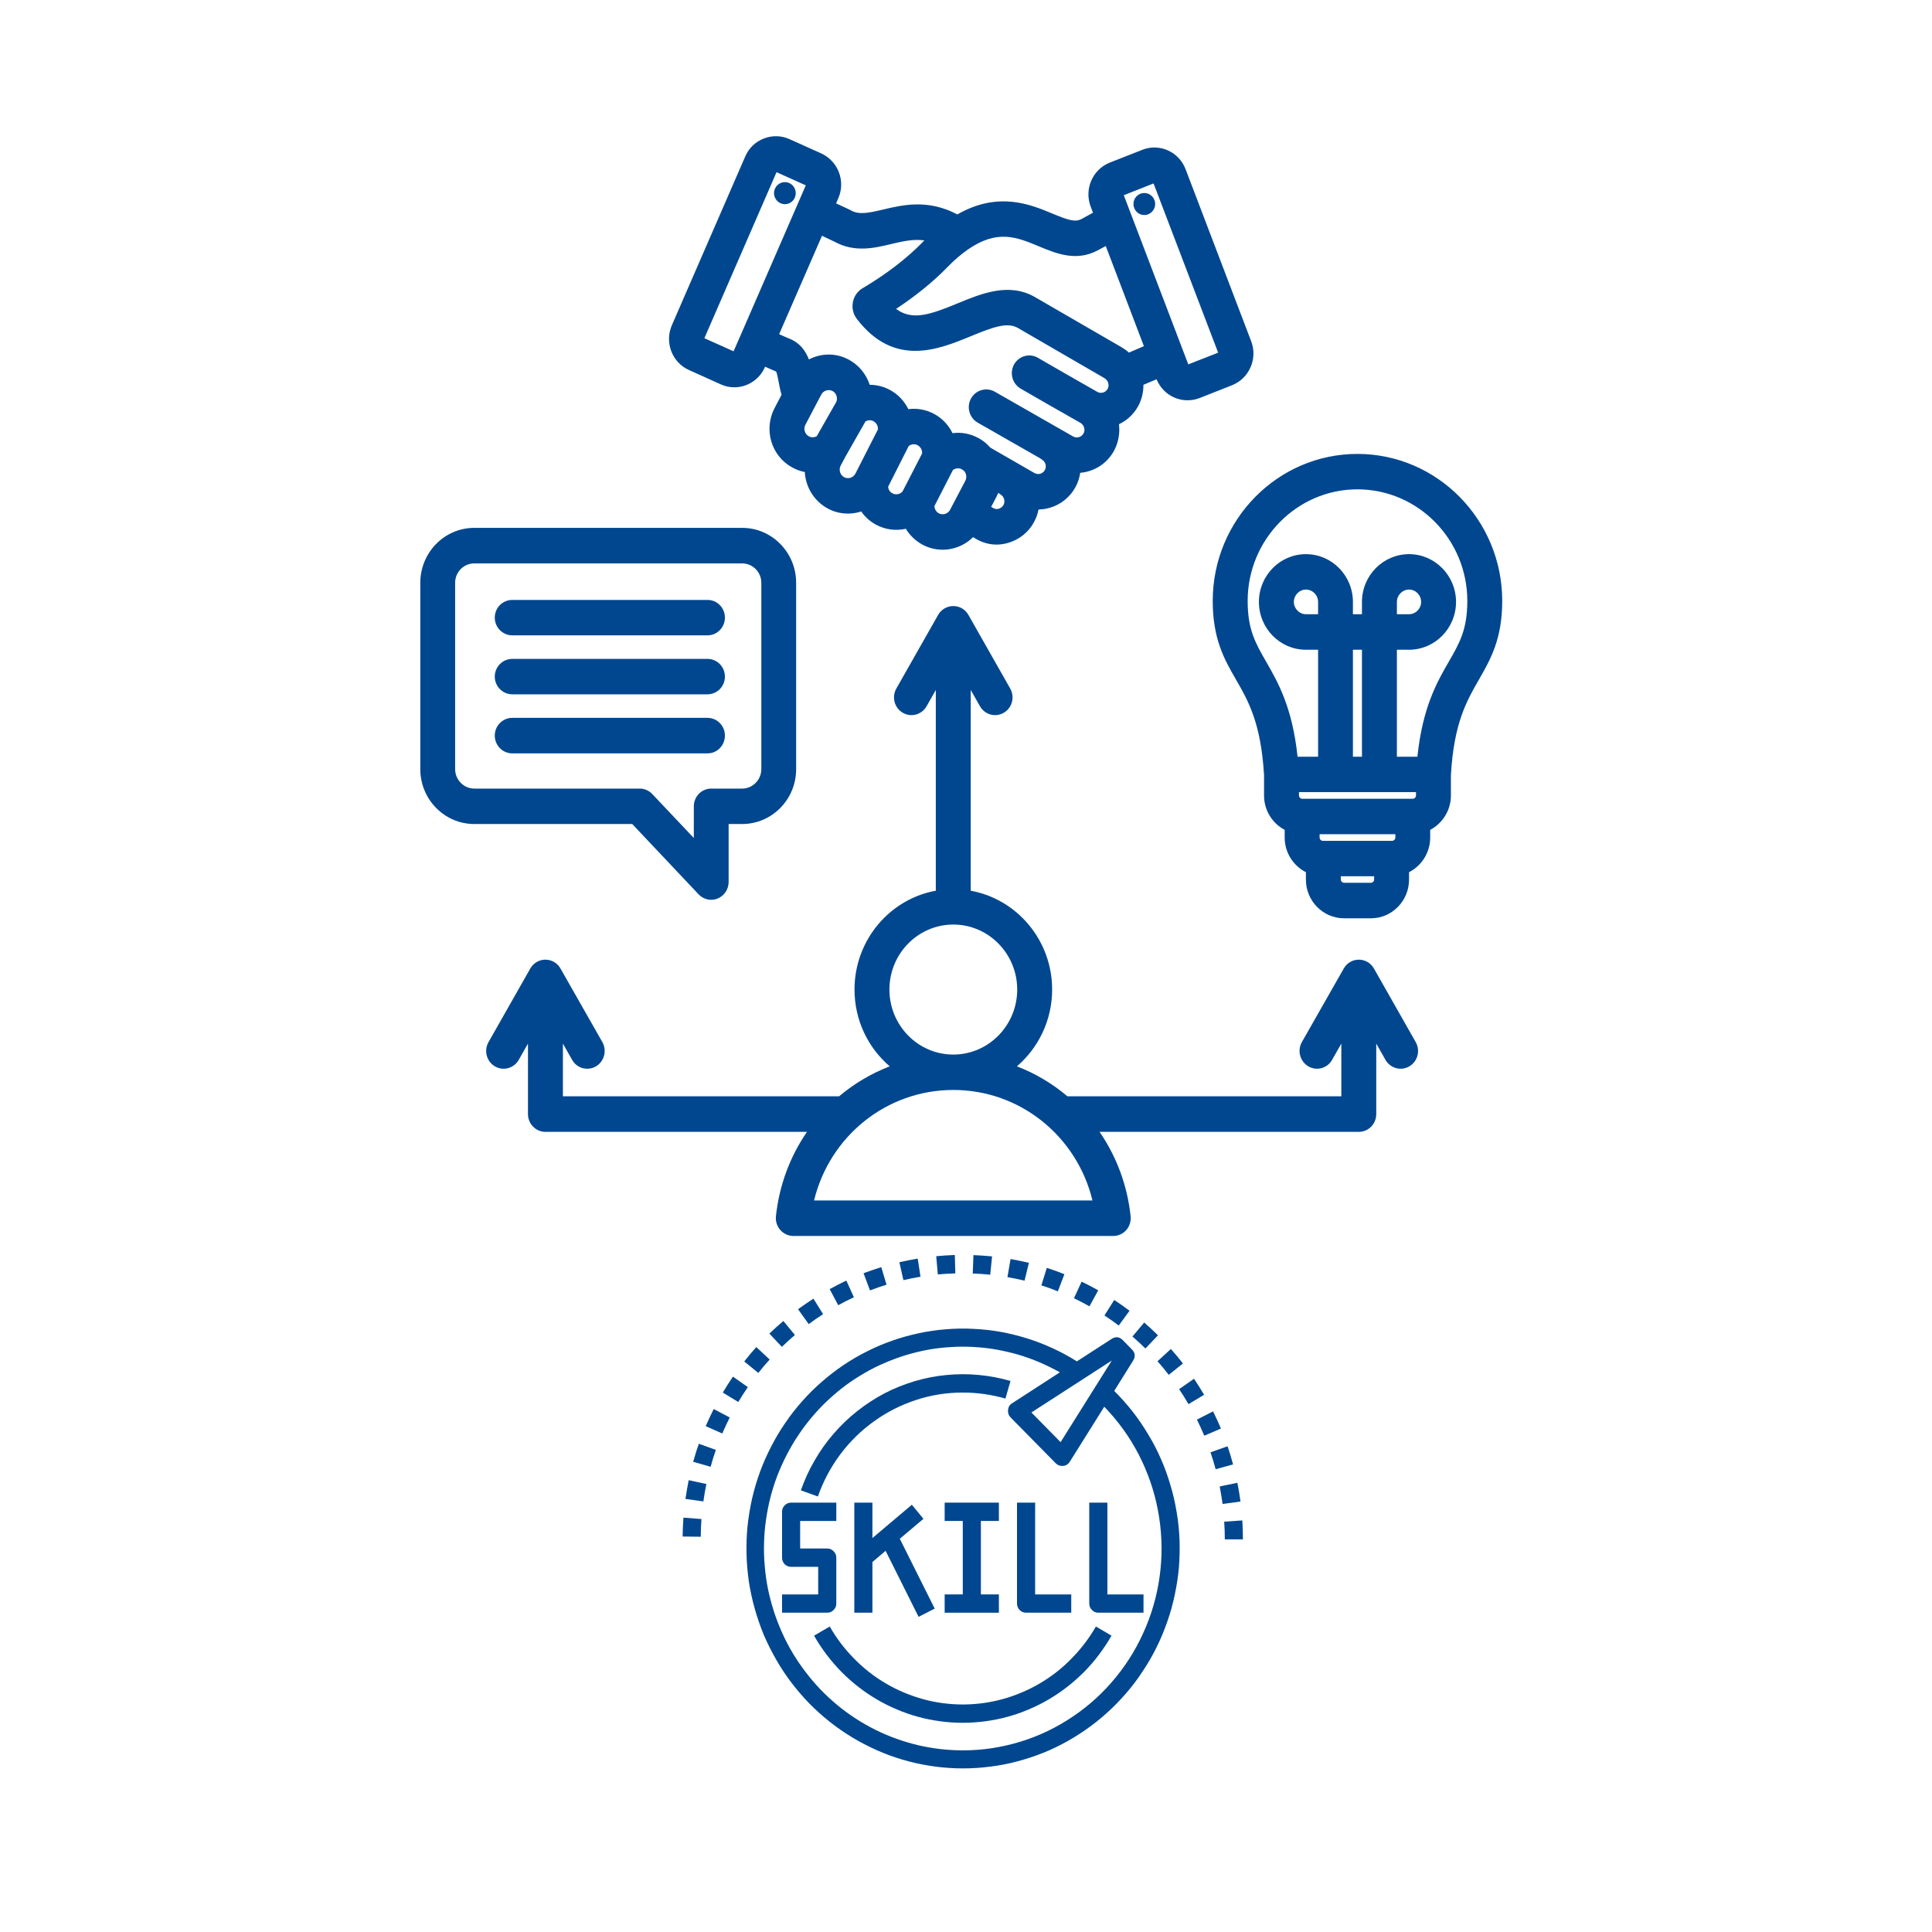 <svg xmlns="http://www.w3.org/2000/svg" xmlns:xlink="http://www.w3.org/1999/xlink" width="100" zoomAndPan="magnify" viewBox="0 0 75 75" height="100" preserveAspectRatio="xMidYMid meet" version="1.0"><defs><clipPath id="d9d7f4d11c"><path d="M 26.5 58 L 28 58 L 28 60 L 26.5 60 Z M 26.5 58 " clip-rule="nonzero"/></clipPath><clipPath id="f0b73f21b1"><path d="M 26.5 57 L 28 57 L 28 59 L 26.5 59 Z M 26.5 57 " clip-rule="nonzero"/></clipPath><clipPath id="f888bcd2a9"><path d="M 26.5 56 L 28 56 L 28 57 L 26.5 57 Z M 26.5 56 " clip-rule="nonzero"/></clipPath><clipPath id="e75929b47b"><path d="M 37 48.668 L 39 48.668 L 39 50 L 37 50 Z M 37 48.668 " clip-rule="nonzero"/></clipPath><clipPath id="eceb90e340"><path d="M 39 48.668 L 40 48.668 L 40 50 L 39 50 Z M 39 48.668 " clip-rule="nonzero"/></clipPath><clipPath id="5a6903b29b"><path d="M 36 48.668 L 38 48.668 L 38 50 L 36 50 Z M 36 48.668 " clip-rule="nonzero"/></clipPath><clipPath id="5c6c4da76a"><path d="M 34 48.668 L 36 48.668 L 36 50 L 34 50 Z M 34 48.668 " clip-rule="nonzero"/></clipPath><clipPath id="a5851dee94"><path d="M 47 59 L 48.25 59 L 48.25 60 L 47 60 Z M 47 59 " clip-rule="nonzero"/></clipPath><clipPath id="ff17aef6bb"><path d="M 47 57 L 48.25 57 L 48.25 59 L 47 59 Z M 47 57 " clip-rule="nonzero"/></clipPath><clipPath id="45619cc9ba"><path d="M 16.316 5.242 L 58.316 5.242 L 58.316 47.992 L 16.316 47.992 Z M 16.316 5.242 " clip-rule="nonzero"/></clipPath></defs><rect x="-7.5" width="90" fill="#ffffff" y="-7.5" height="90" fill-opacity="1"/><rect x="-7.5" width="90" fill="#ffffff" y="-7.5" height="90" fill-opacity="1"/><rect x="-7.5" width="90" fill="#ffffff" y="-7.5" height="90" fill-opacity="1"/><g clip-path="url(#d9d7f4d11c)"><path fill="#00478f" d="M 26.5 59.648 L 27.203 59.656 C 27.203 59.426 27.215 59.195 27.23 58.969 L 26.531 58.914 C 26.512 59.16 26.504 59.406 26.5 59.648 Z M 26.5 59.648 " fill-opacity="1" fill-rule="nonzero"/></g><path fill="#00478f" d="M 30.859 51.824 L 30.41 51.281 C 30.223 51.438 30.043 51.602 29.867 51.77 L 30.352 52.285 C 30.516 52.125 30.684 51.973 30.859 51.824 Z M 30.859 51.824 " fill-opacity="1" fill-rule="nonzero"/><path fill="#00478f" d="M 41.32 49.465 C 41.102 49.375 40.871 49.293 40.637 49.219 L 40.426 49.898 C 40.645 49.969 40.855 50.043 41.066 50.129 Z M 41.32 49.465 " fill-opacity="1" fill-rule="nonzero"/><g clip-path="url(#f0b73f21b1)"><path fill="#00478f" d="M 26.609 58.188 L 27.305 58.285 C 27.336 58.059 27.375 57.832 27.422 57.609 L 26.734 57.461 C 26.688 57.699 26.645 57.945 26.609 58.188 Z M 26.609 58.188 " fill-opacity="1" fill-rule="nonzero"/></g><g clip-path="url(#f888bcd2a9)"><path fill="#00478f" d="M 26.91 56.746 L 27.586 56.941 C 27.645 56.723 27.715 56.5 27.789 56.285 L 27.129 56.047 C 27.047 56.277 26.973 56.512 26.91 56.746 Z M 26.91 56.746 " fill-opacity="1" fill-rule="nonzero"/></g><path fill="#00478f" d="M 31.953 51.016 L 31.578 50.414 C 31.379 50.543 31.176 50.68 30.98 50.824 L 31.395 51.402 C 31.574 51.266 31.762 51.137 31.953 51.016 Z M 31.953 51.016 " fill-opacity="1" fill-rule="nonzero"/><g clip-path="url(#e75929b47b)"><path fill="#00478f" d="M 38.512 48.773 C 38.273 48.75 38.031 48.734 37.789 48.723 L 37.762 49.438 C 37.992 49.445 38.215 49.461 38.441 49.484 Z M 38.512 48.773 " fill-opacity="1" fill-rule="nonzero"/></g><g clip-path="url(#eceb90e340)"><path fill="#00478f" d="M 39.941 49.023 C 39.707 48.969 39.469 48.918 39.23 48.875 L 39.109 49.578 C 39.332 49.617 39.559 49.664 39.773 49.715 Z M 39.941 49.023 " fill-opacity="1" fill-rule="nonzero"/></g><g clip-path="url(#5a6903b29b)"><path fill="#00478f" d="M 37.086 49.434 L 37.066 48.719 C 36.824 48.727 36.582 48.742 36.344 48.766 L 36.406 49.473 C 36.633 49.453 36.859 49.438 37.086 49.434 Z M 37.086 49.434 " fill-opacity="1" fill-rule="nonzero"/></g><path fill="#00478f" d="M 33.148 50.359 L 32.855 49.711 C 32.637 49.816 32.418 49.926 32.207 50.043 L 32.539 50.668 C 32.738 50.559 32.941 50.453 33.148 50.359 Z M 33.148 50.359 " fill-opacity="1" fill-rule="nonzero"/><path fill="#00478f" d="M 27.395 55.363 L 28.039 55.648 C 28.129 55.438 28.227 55.23 28.328 55.027 L 27.707 54.699 C 27.598 54.914 27.492 55.137 27.395 55.363 Z M 27.395 55.363 " fill-opacity="1" fill-rule="nonzero"/><g clip-path="url(#5c6c4da76a)"><path fill="#00478f" d="M 35.734 49.562 L 35.625 48.859 C 35.387 48.898 35.148 48.945 34.914 49 L 35.07 49.695 C 35.289 49.645 35.512 49.598 35.734 49.562 Z M 35.734 49.562 " fill-opacity="1" fill-rule="nonzero"/></g><path fill="#00478f" d="M 34.414 49.871 L 34.211 49.191 C 33.984 49.262 33.754 49.34 33.523 49.426 L 33.773 50.094 C 33.984 50.012 34.203 49.938 34.414 49.871 Z M 34.414 49.871 " fill-opacity="1" fill-rule="nonzero"/><path fill="#00478f" d="M 29.879 52.777 L 29.359 52.293 C 29.199 52.473 29.039 52.66 28.891 52.852 L 29.438 53.297 C 29.578 53.117 29.727 52.945 29.879 52.777 Z M 29.879 52.777 " fill-opacity="1" fill-rule="nonzero"/><path fill="#00478f" d="M 28.453 53.441 C 28.316 53.641 28.184 53.848 28.059 54.059 L 28.66 54.426 C 28.777 54.23 28.902 54.035 29.031 53.848 Z M 28.453 53.441 " fill-opacity="1" fill-rule="nonzero"/><path fill="#00478f" d="M 45.371 53.371 L 45.922 52.93 C 45.773 52.738 45.617 52.551 45.453 52.367 L 44.934 52.844 C 45.086 53.012 45.23 53.188 45.371 53.371 Z M 45.371 53.371 " fill-opacity="1" fill-rule="nonzero"/><path fill="#00478f" d="M 46.352 53.523 L 45.773 53.926 C 45.898 54.113 46.023 54.309 46.137 54.508 L 46.742 54.145 C 46.617 53.934 46.488 53.723 46.352 53.523 Z M 46.352 53.523 " fill-opacity="1" fill-rule="nonzero"/><path fill="#00478f" d="M 47.652 56.145 L 46.992 56.379 C 47.066 56.594 47.133 56.816 47.191 57.035 L 47.867 56.848 C 47.805 56.613 47.734 56.375 47.652 56.145 Z M 47.652 56.145 " fill-opacity="1" fill-rule="nonzero"/><g clip-path="url(#a5851dee94)"><path fill="#00478f" d="M 48.227 59.023 L 47.523 59.07 C 47.539 59.297 47.547 59.527 47.547 59.758 L 48.25 59.758 C 48.25 59.512 48.242 59.266 48.227 59.023 Z M 48.227 59.023 " fill-opacity="1" fill-rule="nonzero"/></g><g clip-path="url(#ff17aef6bb)"><path fill="#00478f" d="M 48.035 57.562 L 47.348 57.703 C 47.391 57.93 47.43 58.156 47.461 58.383 L 48.156 58.289 C 48.125 58.047 48.082 57.805 48.035 57.562 Z M 48.035 57.562 " fill-opacity="1" fill-rule="nonzero"/></g><path fill="#00478f" d="M 47.09 54.789 L 46.465 55.109 C 46.566 55.312 46.66 55.523 46.75 55.734 L 47.395 55.457 C 47.305 55.234 47.199 55.008 47.09 54.789 Z M 47.09 54.789 " fill-opacity="1" fill-rule="nonzero"/><path fill="#00478f" d="M 43.848 50.883 C 43.656 50.738 43.457 50.598 43.254 50.465 L 42.875 51.066 C 43.062 51.191 43.25 51.32 43.43 51.457 Z M 43.848 50.883 " fill-opacity="1" fill-rule="nonzero"/><path fill="#00478f" d="M 42.633 50.09 C 42.422 49.969 42.203 49.859 41.988 49.754 L 41.691 50.398 C 41.895 50.496 42.098 50.602 42.293 50.711 Z M 42.633 50.09 " fill-opacity="1" fill-rule="nonzero"/><path fill="#00478f" d="M 44.953 51.836 C 44.781 51.668 44.602 51.5 44.418 51.34 L 43.961 51.883 C 44.133 52.031 44.301 52.188 44.465 52.348 Z M 44.953 51.836 " fill-opacity="1" fill-rule="nonzero"/><path fill="#00478f" d="M 43.254 53.996 L 43.984 52.824 C 44.086 52.664 44.07 52.516 43.938 52.383 L 43.586 52.023 C 43.453 51.891 43.309 51.875 43.152 51.977 L 41.805 52.848 C 41.5 52.656 41.188 52.488 40.867 52.34 C 40.543 52.191 40.211 52.062 39.875 51.957 C 39.535 51.852 39.191 51.766 38.844 51.703 C 38.492 51.641 38.141 51.602 37.785 51.586 C 37.434 51.566 37.078 51.574 36.727 51.602 C 36.371 51.629 36.02 51.68 35.676 51.754 C 35.328 51.828 34.984 51.922 34.652 52.039 C 34.316 52.156 33.988 52.293 33.672 52.453 C 33.352 52.613 33.047 52.789 32.75 52.988 C 32.453 53.188 32.172 53.406 31.902 53.641 C 31.633 53.875 31.379 54.125 31.145 54.391 C 30.906 54.66 30.684 54.941 30.484 55.238 C 30.281 55.531 30.098 55.84 29.934 56.16 C 29.77 56.477 29.625 56.805 29.5 57.145 C 29.379 57.48 29.277 57.824 29.195 58.176 C 29.117 58.527 29.059 58.879 29.02 59.238 C 28.984 59.598 28.973 59.957 28.98 60.316 C 28.988 60.676 29.02 61.035 29.07 61.391 C 29.125 61.746 29.199 62.098 29.297 62.441 C 29.395 62.789 29.512 63.129 29.648 63.461 C 29.789 63.789 29.949 64.109 30.129 64.422 C 30.305 64.734 30.504 65.031 30.719 65.316 C 30.938 65.602 31.168 65.871 31.418 66.129 C 31.668 66.383 31.934 66.621 32.215 66.844 C 32.492 67.062 32.785 67.266 33.09 67.449 C 33.395 67.633 33.711 67.797 34.035 67.941 C 34.359 68.086 34.691 68.207 35.035 68.309 C 35.375 68.41 35.719 68.488 36.07 68.543 C 36.418 68.602 36.773 68.633 37.125 68.645 C 37.48 68.656 37.836 68.645 38.188 68.609 C 38.539 68.574 38.891 68.52 39.234 68.441 C 39.582 68.359 39.922 68.258 40.254 68.137 C 40.59 68.016 40.914 67.871 41.227 67.707 C 41.543 67.543 41.848 67.355 42.141 67.152 C 42.434 66.949 42.711 66.73 42.977 66.488 C 43.242 66.25 43.488 65.996 43.723 65.723 C 43.957 65.453 44.172 65.168 44.367 64.867 C 44.566 64.57 44.746 64.258 44.902 63.938 C 45.062 63.617 45.199 63.285 45.316 62.945 C 45.438 62.605 45.531 62.258 45.605 61.906 C 45.68 61.555 45.734 61.199 45.766 60.84 C 45.793 60.484 45.801 60.125 45.789 59.766 C 45.773 59.406 45.738 59.047 45.676 58.691 C 45.617 58.336 45.539 57.988 45.434 57.645 C 45.332 57.297 45.211 56.961 45.066 56.633 C 44.922 56.305 44.758 55.984 44.57 55.68 C 44.387 55.371 44.184 55.074 43.965 54.793 C 43.742 54.512 43.508 54.246 43.254 53.996 Z M 43.16 52.816 L 41.172 55.984 L 40.039 54.832 Z M 37.375 67.949 C 37.082 67.949 36.789 67.93 36.496 67.898 C 36.203 67.863 35.914 67.812 35.629 67.746 C 35.344 67.676 35.062 67.594 34.785 67.492 C 34.508 67.395 34.238 67.277 33.973 67.145 C 33.711 67.016 33.453 66.867 33.207 66.707 C 32.961 66.547 32.723 66.371 32.496 66.184 C 32.266 65.992 32.051 65.793 31.844 65.578 C 31.641 65.363 31.449 65.141 31.27 64.902 C 31.09 64.668 30.922 64.422 30.77 64.168 C 30.617 63.91 30.48 63.648 30.359 63.375 C 30.238 63.105 30.129 62.828 30.039 62.543 C 29.949 62.262 29.871 61.973 29.812 61.68 C 29.754 61.387 29.711 61.094 29.688 60.797 C 29.66 60.5 29.652 60.199 29.66 59.902 C 29.668 59.605 29.691 59.309 29.734 59.012 C 29.777 58.719 29.832 58.426 29.906 58.137 C 29.98 57.848 30.07 57.562 30.176 57.285 C 30.285 57.008 30.406 56.734 30.543 56.473 C 30.68 56.207 30.828 55.953 30.996 55.707 C 31.16 55.457 31.34 55.223 31.531 54.996 C 31.723 54.77 31.926 54.555 32.141 54.355 C 32.359 54.152 32.586 53.961 32.82 53.785 C 33.059 53.609 33.305 53.449 33.562 53.301 C 33.816 53.152 34.078 53.02 34.352 52.906 C 34.621 52.789 34.895 52.688 35.18 52.602 C 35.461 52.516 35.746 52.449 36.035 52.395 C 36.324 52.344 36.617 52.309 36.91 52.293 C 37.203 52.273 37.496 52.273 37.789 52.289 C 38.082 52.305 38.375 52.336 38.664 52.387 C 38.953 52.438 39.238 52.504 39.523 52.586 C 39.805 52.668 40.082 52.77 40.352 52.883 C 40.621 53 40.887 53.129 41.145 53.273 L 39.293 54.473 C 39.195 54.531 39.145 54.617 39.133 54.73 C 39.121 54.844 39.152 54.941 39.23 55.023 L 40.984 56.805 C 41.066 56.883 41.16 56.918 41.273 56.906 C 41.383 56.895 41.469 56.84 41.531 56.742 L 42.867 54.609 C 43.402 55.16 43.848 55.777 44.203 56.461 C 44.555 57.145 44.805 57.863 44.949 58.621 C 45.094 59.383 45.129 60.145 45.051 60.914 C 44.973 61.68 44.789 62.422 44.492 63.137 C 44.199 63.848 43.812 64.504 43.328 65.098 C 42.844 65.695 42.285 66.207 41.652 66.633 C 41.02 67.062 40.336 67.391 39.609 67.613 C 38.879 67.836 38.137 67.949 37.375 67.949 Z M 37.375 67.949 " fill-opacity="1" fill-rule="nonzero"/><path fill="#00478f" d="M 32.465 62.25 L 32.465 60.469 C 32.465 60.371 32.43 60.285 32.359 60.219 C 32.293 60.148 32.211 60.113 32.113 60.113 L 31.062 60.113 L 31.062 59.043 L 32.465 59.043 L 32.465 58.332 L 30.711 58.332 C 30.613 58.332 30.531 58.367 30.461 58.438 C 30.395 58.504 30.359 58.59 30.359 58.688 L 30.359 60.469 C 30.359 60.566 30.395 60.652 30.461 60.723 C 30.531 60.789 30.613 60.824 30.711 60.824 L 31.762 60.824 L 31.762 61.895 L 30.359 61.895 L 30.359 62.605 L 32.113 62.605 C 32.211 62.605 32.293 62.57 32.359 62.5 C 32.43 62.434 32.465 62.348 32.465 62.25 Z M 32.465 62.25 " fill-opacity="1" fill-rule="nonzero"/><path fill="#00478f" d="M 33.164 58.332 L 33.164 62.605 L 33.867 62.605 L 33.867 60.637 L 34.379 60.203 L 35.66 62.766 L 36.285 62.445 L 34.93 59.734 L 35.848 58.961 L 35.398 58.414 L 33.867 59.707 L 33.867 58.332 Z M 33.164 58.332 " fill-opacity="1" fill-rule="nonzero"/><path fill="#00478f" d="M 38.777 59.043 L 38.777 58.332 L 36.672 58.332 L 36.672 59.043 L 37.375 59.043 L 37.375 61.895 L 36.672 61.895 L 36.672 62.605 L 38.777 62.605 L 38.777 61.895 L 38.078 61.895 L 38.078 59.043 Z M 38.777 59.043 " fill-opacity="1" fill-rule="nonzero"/><path fill="#00478f" d="M 39.832 62.605 L 41.586 62.605 L 41.586 61.895 L 40.184 61.895 L 40.184 58.332 L 39.48 58.332 L 39.48 62.25 C 39.48 62.348 39.516 62.434 39.582 62.5 C 39.652 62.57 39.734 62.605 39.832 62.605 Z M 39.832 62.605 " fill-opacity="1" fill-rule="nonzero"/><path fill="#00478f" d="M 42.988 58.332 L 42.285 58.332 L 42.285 62.25 C 42.285 62.348 42.32 62.434 42.391 62.5 C 42.457 62.57 42.539 62.605 42.637 62.605 L 44.391 62.605 L 44.391 61.895 L 42.988 61.895 Z M 42.988 58.332 " fill-opacity="1" fill-rule="nonzero"/><path fill="#00478f" d="M 37.375 54.059 C 37.938 54.059 38.492 54.137 39.031 54.293 L 39.227 53.609 C 38.82 53.492 38.41 53.414 37.988 53.375 C 37.57 53.336 37.152 53.336 36.73 53.379 C 36.312 53.418 35.902 53.5 35.496 53.621 C 35.094 53.742 34.703 53.898 34.328 54.094 C 33.953 54.293 33.602 54.52 33.27 54.785 C 32.938 55.047 32.633 55.34 32.355 55.664 C 32.078 55.984 31.832 56.328 31.621 56.699 C 31.406 57.066 31.23 57.453 31.09 57.855 L 31.75 58.094 C 31.957 57.504 32.246 56.961 32.617 56.461 C 32.992 55.961 33.43 55.531 33.934 55.172 C 34.438 54.809 34.98 54.535 35.57 54.344 C 36.156 54.152 36.758 54.059 37.375 54.059 Z M 37.375 54.059 " fill-opacity="1" fill-rule="nonzero"/><path fill="#00478f" d="M 37.375 66.168 C 36.852 66.168 36.336 66.098 35.832 65.961 C 35.328 65.82 34.848 65.621 34.395 65.355 C 33.941 65.09 33.531 64.77 33.16 64.391 C 32.789 64.016 32.473 63.602 32.211 63.141 L 31.602 63.496 C 31.746 63.754 31.91 63.996 32.086 64.23 C 32.266 64.469 32.457 64.688 32.66 64.898 C 32.867 65.105 33.086 65.301 33.316 65.48 C 33.547 65.66 33.789 65.824 34.043 65.973 C 34.293 66.121 34.555 66.25 34.824 66.363 C 35.094 66.477 35.367 66.574 35.648 66.648 C 35.93 66.727 36.215 66.781 36.504 66.82 C 36.793 66.859 37.086 66.879 37.375 66.879 C 37.668 66.879 37.957 66.859 38.246 66.82 C 38.535 66.781 38.82 66.727 39.102 66.648 C 39.383 66.574 39.656 66.477 39.926 66.363 C 40.195 66.25 40.457 66.121 40.707 65.973 C 40.961 65.824 41.203 65.66 41.434 65.48 C 41.664 65.301 41.883 65.105 42.09 64.898 C 42.297 64.688 42.488 64.469 42.664 64.23 C 42.84 63.996 43.004 63.754 43.148 63.496 L 42.543 63.141 C 42.277 63.602 41.961 64.016 41.59 64.391 C 41.223 64.77 40.809 65.09 40.355 65.355 C 39.902 65.621 39.422 65.82 38.918 65.961 C 38.414 66.098 37.898 66.168 37.375 66.168 Z M 37.375 66.168 " fill-opacity="1" fill-rule="nonzero"/><g clip-path="url(#45619cc9ba)"><path fill="#00478f" d="M 53.336 37.598 C 53.215 37.383 52.992 37.254 52.75 37.254 C 52.508 37.254 52.285 37.383 52.164 37.598 L 50.539 40.453 C 50.352 40.785 50.465 41.203 50.789 41.395 C 51.109 41.586 51.527 41.473 51.711 41.145 L 52.07 40.512 L 52.07 42.559 L 41.438 42.559 C 40.855 42.066 40.195 41.672 39.477 41.395 C 40.309 40.68 40.844 39.609 40.844 38.414 C 40.844 36.5 39.477 34.902 37.684 34.578 L 37.684 26.785 L 38.043 27.418 C 38.23 27.746 38.645 27.859 38.969 27.668 C 39.293 27.477 39.402 27.059 39.215 26.727 L 37.594 23.871 C 37.473 23.656 37.25 23.527 37.008 23.527 C 36.766 23.527 36.539 23.656 36.418 23.871 L 34.797 26.727 C 34.609 27.059 34.719 27.477 35.043 27.668 C 35.367 27.859 35.781 27.746 35.969 27.418 L 36.328 26.785 L 36.328 34.578 C 34.535 34.902 33.172 36.5 33.172 38.414 C 33.172 39.609 33.703 40.68 34.539 41.395 C 33.82 41.672 33.156 42.066 32.574 42.559 L 21.852 42.559 L 21.852 40.512 L 22.211 41.145 C 22.395 41.473 22.812 41.586 23.137 41.395 C 23.457 41.203 23.57 40.785 23.383 40.453 L 21.758 37.598 C 21.637 37.383 21.414 37.254 21.172 37.254 C 20.93 37.254 20.707 37.383 20.586 37.598 L 18.965 40.453 C 18.777 40.785 18.887 41.203 19.211 41.395 C 19.535 41.586 19.949 41.473 20.137 41.145 L 20.496 40.512 L 20.496 43.25 C 20.496 43.629 20.801 43.938 21.172 43.938 L 31.328 43.938 C 30.68 44.879 30.25 45.996 30.121 47.219 C 30.102 47.41 30.164 47.605 30.293 47.75 C 30.422 47.895 30.602 47.98 30.797 47.98 L 43.219 47.98 C 43.41 47.98 43.594 47.895 43.723 47.75 C 43.848 47.605 43.91 47.41 43.891 47.219 C 43.762 45.996 43.332 44.879 42.684 43.938 L 52.75 43.938 C 53.125 43.938 53.426 43.629 53.426 43.25 L 53.426 40.512 L 53.785 41.145 C 53.973 41.473 54.387 41.586 54.711 41.395 C 55.035 41.203 55.145 40.785 54.957 40.453 Z M 34.527 38.414 C 34.527 37.023 35.637 35.891 37.008 35.891 C 38.375 35.891 39.488 37.023 39.488 38.414 C 39.488 39.805 38.375 40.938 37.008 40.938 C 35.637 40.938 34.527 39.805 34.527 38.414 Z M 31.602 46.602 C 32.207 44.109 34.41 42.312 37.008 42.312 C 39.602 42.312 41.805 44.109 42.41 46.602 Z M 26.742 14.363 L 27.984 14.922 C 28.152 15 28.332 15.035 28.508 15.035 C 29.004 15.035 29.48 14.742 29.695 14.25 L 29.699 14.234 C 29.953 14.348 30.066 14.398 30.129 14.422 C 30.168 14.5 30.203 14.703 30.227 14.824 C 30.258 14.984 30.289 15.152 30.34 15.324 L 30.07 15.84 C 29.633 16.672 29.941 17.707 30.758 18.148 C 30.914 18.234 31.078 18.293 31.242 18.324 C 31.273 18.898 31.594 19.445 32.129 19.738 C 32.547 19.965 33.016 19.992 33.434 19.855 C 33.578 20.066 33.773 20.242 34.004 20.367 C 34.371 20.566 34.781 20.613 35.164 20.527 C 35.316 20.777 35.535 20.992 35.805 21.141 C 36.051 21.273 36.32 21.34 36.594 21.34 C 36.758 21.34 36.922 21.316 37.082 21.266 C 37.348 21.184 37.582 21.043 37.773 20.852 L 37.891 20.922 C 38.137 21.066 38.41 21.141 38.691 21.141 C 38.84 21.141 38.988 21.117 39.137 21.074 C 39.562 20.953 39.93 20.66 40.141 20.266 C 40.227 20.109 40.285 19.945 40.316 19.777 C 40.465 19.777 40.613 19.754 40.758 19.711 C 41.184 19.586 41.535 19.301 41.75 18.91 C 41.848 18.73 41.906 18.543 41.934 18.355 C 42.469 18.309 42.973 18.004 43.25 17.492 C 43.422 17.168 43.48 16.812 43.438 16.469 C 43.754 16.32 44.016 16.074 44.188 15.758 C 44.324 15.504 44.391 15.223 44.387 14.938 L 44.898 14.723 C 45.027 15.039 45.266 15.289 45.574 15.426 C 45.742 15.504 45.922 15.539 46.098 15.539 C 46.258 15.539 46.414 15.512 46.566 15.453 L 47.832 14.953 C 48.152 14.824 48.406 14.578 48.547 14.254 C 48.688 13.934 48.695 13.574 48.57 13.246 L 46.023 6.566 C 45.766 5.891 45.012 5.551 44.344 5.816 L 43.082 6.312 C 42.414 6.578 42.082 7.34 42.34 8.02 L 42.43 8.258 L 41.98 8.504 C 41.734 8.633 41.457 8.543 40.84 8.285 C 39.996 7.934 38.746 7.418 37.164 8.324 C 36.023 7.719 35.031 7.957 34.289 8.133 C 33.695 8.273 33.344 8.344 33.027 8.164 C 33.012 8.152 32.992 8.145 32.977 8.137 L 32.457 7.895 L 32.543 7.695 C 32.684 7.375 32.691 7.016 32.566 6.688 C 32.441 6.359 32.195 6.102 31.883 5.957 L 30.641 5.398 C 30.324 5.258 29.973 5.25 29.648 5.379 C 29.324 5.504 29.07 5.75 28.93 6.074 L 26.082 12.625 C 25.793 13.289 26.09 14.07 26.742 14.363 Z M 31.266 16.488 L 31.691 15.68 C 31.695 15.672 31.699 15.664 31.703 15.656 L 31.883 15.316 C 31.965 15.16 32.164 15.098 32.32 15.18 C 32.465 15.258 32.527 15.441 32.469 15.594 L 31.707 16.934 C 31.621 16.98 31.508 16.996 31.398 16.938 C 31.242 16.852 31.18 16.648 31.266 16.488 Z M 32.766 18.523 C 32.613 18.441 32.551 18.234 32.633 18.078 L 32.816 17.734 L 33.598 16.359 C 33.684 16.309 33.801 16.293 33.91 16.352 C 34.023 16.414 34.09 16.539 34.082 16.668 L 33.207 18.387 C 33.121 18.547 32.926 18.609 32.766 18.523 Z M 34.645 19.152 C 34.535 19.094 34.484 18.992 34.477 18.895 L 35.277 17.312 C 35.379 17.238 35.516 17.223 35.625 17.285 C 35.738 17.348 35.805 17.473 35.797 17.602 L 35.039 19.074 C 34.945 19.188 34.773 19.223 34.645 19.152 Z M 36.691 19.949 C 36.641 19.965 36.547 19.98 36.441 19.926 C 36.344 19.871 36.281 19.766 36.273 19.648 L 36.992 18.246 C 37.094 18.172 37.23 18.156 37.34 18.219 C 37.383 18.242 37.418 18.273 37.449 18.309 C 37.523 18.414 37.531 18.551 37.473 18.664 L 36.883 19.789 C 36.828 19.895 36.738 19.934 36.691 19.949 Z M 38.957 19.602 C 38.918 19.672 38.848 19.727 38.77 19.75 C 38.73 19.762 38.648 19.773 38.566 19.727 L 38.477 19.676 L 38.668 19.312 C 38.699 19.254 38.727 19.195 38.75 19.133 L 38.762 19.141 C 38.785 19.16 38.809 19.176 38.836 19.191 C 38.977 19.27 39.031 19.461 38.957 19.602 Z M 44.781 7.121 L 47.289 13.691 L 46.129 14.145 L 43.625 7.578 Z M 40.328 9.562 C 41.008 9.844 41.777 10.164 42.613 9.719 L 42.926 9.551 L 44.406 13.438 L 43.824 13.688 C 43.738 13.609 43.645 13.543 43.547 13.484 L 40.18 11.535 C 39.176 10.953 38.109 11.391 37.172 11.777 C 36.102 12.219 35.418 12.457 34.785 11.992 C 35.547 11.488 36.215 10.949 36.766 10.383 C 37.031 10.109 37.297 9.879 37.555 9.699 C 37.559 9.699 37.559 9.699 37.559 9.695 C 38.715 8.891 39.465 9.203 40.328 9.562 Z M 32.387 9.379 C 33.172 9.812 33.93 9.633 34.598 9.473 C 35.043 9.367 35.453 9.273 35.883 9.332 C 35.855 9.359 35.828 9.383 35.805 9.414 C 35.191 10.039 34.414 10.637 33.488 11.188 C 33.289 11.305 33.152 11.5 33.109 11.73 C 33.066 11.961 33.121 12.195 33.262 12.379 C 34.711 14.273 36.426 13.57 37.68 13.055 C 38.547 12.695 39.105 12.496 39.512 12.73 L 42.875 14.68 C 42.945 14.723 42.984 14.781 43.004 14.82 C 43.023 14.863 43.062 14.977 43 15.094 C 42.949 15.188 42.863 15.227 42.82 15.238 C 42.777 15.25 42.691 15.266 42.602 15.215 C 41.746 14.727 41.031 14.32 40.293 13.891 C 39.969 13.699 39.555 13.816 39.367 14.145 C 39.184 14.477 39.297 14.895 39.621 15.086 C 40.363 15.516 41.078 15.926 41.941 16.414 C 42.086 16.5 42.141 16.684 42.062 16.828 C 41.984 16.969 41.801 17.023 41.66 16.945 L 38.621 15.207 C 38.293 15.02 37.879 15.137 37.695 15.469 C 37.512 15.801 37.629 16.219 37.953 16.406 L 40.367 17.785 C 40.391 17.805 40.414 17.82 40.441 17.836 C 40.586 17.918 40.641 18.102 40.562 18.246 C 40.512 18.34 40.43 18.375 40.383 18.391 C 40.34 18.402 40.254 18.414 40.164 18.367 L 38.441 17.375 C 38.312 17.223 38.156 17.098 37.98 17.004 C 37.664 16.832 37.312 16.77 36.977 16.816 C 36.824 16.504 36.582 16.242 36.266 16.07 C 35.949 15.898 35.598 15.84 35.262 15.883 C 35.109 15.574 34.867 15.309 34.547 15.137 C 34.301 15.004 34.031 14.938 33.762 14.938 C 33.629 14.535 33.352 14.18 32.957 13.965 C 32.453 13.691 31.875 13.707 31.402 13.953 C 31.277 13.633 31.062 13.312 30.648 13.148 C 30.605 13.133 30.5 13.086 30.246 12.973 L 31.91 9.152 Z M 30.145 6.684 L 31.281 7.195 L 28.738 13.043 L 28.477 13.637 L 27.344 13.129 Z M 30.047 7.48 C 30.059 7.242 30.258 7.059 30.488 7.07 C 30.723 7.082 30.902 7.281 30.891 7.52 C 30.879 7.754 30.684 7.938 30.449 7.926 C 30.219 7.914 30.039 7.715 30.047 7.48 Z M 44.844 7.918 C 44.844 8.156 44.652 8.348 44.422 8.348 C 44.188 8.348 44 8.156 44 7.918 C 44 7.684 44.188 7.492 44.422 7.492 C 44.652 7.492 44.844 7.684 44.844 7.918 Z M 27.121 34.719 C 27.25 34.855 27.43 34.93 27.609 34.93 C 27.695 34.93 27.781 34.914 27.863 34.879 C 28.117 34.773 28.285 34.52 28.285 34.238 L 28.285 31.988 L 28.812 31.988 C 29.969 31.988 30.906 31.031 30.906 29.859 L 30.906 22.625 C 30.906 21.449 29.969 20.492 28.812 20.492 L 18.41 20.492 C 17.254 20.492 16.316 21.449 16.316 22.625 L 16.316 29.859 C 16.316 31.031 17.254 31.988 18.41 31.988 L 24.543 31.988 Z M 17.668 29.855 L 17.668 22.625 C 17.668 22.207 18.004 21.871 18.41 21.871 L 28.812 21.871 C 29.219 21.871 29.555 22.207 29.555 22.625 L 29.555 29.855 C 29.555 30.273 29.219 30.613 28.812 30.613 L 27.609 30.613 C 27.234 30.613 26.934 30.922 26.934 31.301 L 26.934 32.531 L 25.32 30.824 C 25.191 30.688 25.016 30.613 24.832 30.613 L 18.41 30.613 C 18.004 30.613 17.668 30.273 17.668 29.855 Z M 19.207 23.977 C 19.207 23.594 19.512 23.289 19.887 23.289 L 27.465 23.289 C 27.84 23.289 28.141 23.594 28.141 23.977 C 28.141 24.355 27.84 24.664 27.465 24.664 L 19.887 24.664 C 19.512 24.664 19.207 24.355 19.207 23.977 Z M 19.207 26.266 C 19.207 25.887 19.512 25.578 19.887 25.578 L 27.465 25.578 C 27.84 25.578 28.141 25.887 28.141 26.266 C 28.141 26.645 27.84 26.953 27.465 26.953 L 19.887 26.953 C 19.512 26.953 19.207 26.645 19.207 26.266 Z M 27.465 29.246 L 19.887 29.246 C 19.512 29.246 19.207 28.938 19.207 28.555 C 19.207 28.176 19.512 27.867 19.887 27.867 L 27.465 27.867 C 27.84 27.867 28.141 28.176 28.141 28.555 C 28.141 28.938 27.84 29.246 27.465 29.246 Z M 58.316 23.328 C 58.316 20.18 55.793 17.621 52.695 17.621 C 49.598 17.621 47.078 20.18 47.078 23.328 C 47.078 24.812 47.535 25.609 47.98 26.379 C 48.457 27.207 48.949 28.062 49.07 30.086 L 49.07 30.879 C 49.07 31.461 49.395 31.965 49.871 32.215 L 49.871 32.512 C 49.871 33.102 50.207 33.609 50.695 33.859 L 50.695 34.145 C 50.695 34.973 51.359 35.648 52.176 35.648 L 53.219 35.648 C 54.035 35.648 54.699 34.973 54.699 34.145 L 54.699 33.859 C 55.184 33.609 55.52 33.102 55.52 32.512 L 55.52 32.215 C 55.996 31.965 56.324 31.461 56.324 30.879 L 56.324 30.086 C 56.441 28.062 56.938 27.207 57.414 26.379 C 57.855 25.609 58.316 24.812 58.316 23.328 Z M 51.168 23.844 L 50.695 23.844 C 50.441 23.844 50.227 23.625 50.227 23.367 C 50.227 23.105 50.441 22.887 50.695 22.887 C 50.953 22.887 51.168 23.102 51.168 23.367 Z M 52.871 29.375 L 52.52 29.375 L 52.52 25.223 L 52.871 25.223 Z M 54.969 30.75 L 54.969 30.879 C 54.969 30.949 54.91 31.008 54.844 31.008 L 50.551 31.008 C 50.484 31.008 50.426 30.945 50.426 30.879 L 50.426 30.75 Z M 54.039 32.641 L 51.352 32.641 C 51.285 32.641 51.227 32.582 51.227 32.512 L 51.227 32.383 L 54.168 32.383 L 54.168 32.512 C 54.168 32.582 54.109 32.641 54.039 32.641 Z M 53.219 34.27 L 52.176 34.27 C 52.109 34.27 52.051 34.211 52.051 34.145 L 52.051 34.016 L 53.344 34.016 L 53.344 34.145 C 53.344 34.211 53.285 34.27 53.219 34.27 Z M 56.246 25.68 C 55.785 26.477 55.227 27.449 55.023 29.375 L 54.227 29.375 L 54.227 25.223 L 54.699 25.223 C 55.703 25.223 56.523 24.391 56.523 23.367 C 56.523 22.344 55.703 21.512 54.699 21.512 C 53.691 21.512 52.871 22.344 52.871 23.367 L 52.871 23.844 L 52.52 23.844 L 52.52 23.367 C 52.52 22.344 51.703 21.512 50.695 21.512 C 49.688 21.512 48.871 22.344 48.871 23.367 C 48.871 24.391 49.688 25.223 50.695 25.223 L 51.168 25.223 L 51.168 29.375 L 50.371 29.375 C 50.168 27.449 49.605 26.477 49.148 25.68 C 48.734 24.961 48.434 24.438 48.434 23.328 C 48.434 20.941 50.348 18.996 52.695 18.996 C 55.047 18.996 56.961 20.941 56.961 23.328 C 56.961 24.438 56.66 24.961 56.246 25.68 Z M 54.227 23.844 L 54.227 23.367 C 54.227 23.105 54.441 22.887 54.699 22.887 C 54.957 22.887 55.168 23.102 55.168 23.367 C 55.168 23.629 54.957 23.844 54.699 23.844 Z M 54.227 23.844 " fill-opacity="1" fill-rule="nonzero"/></g></svg>